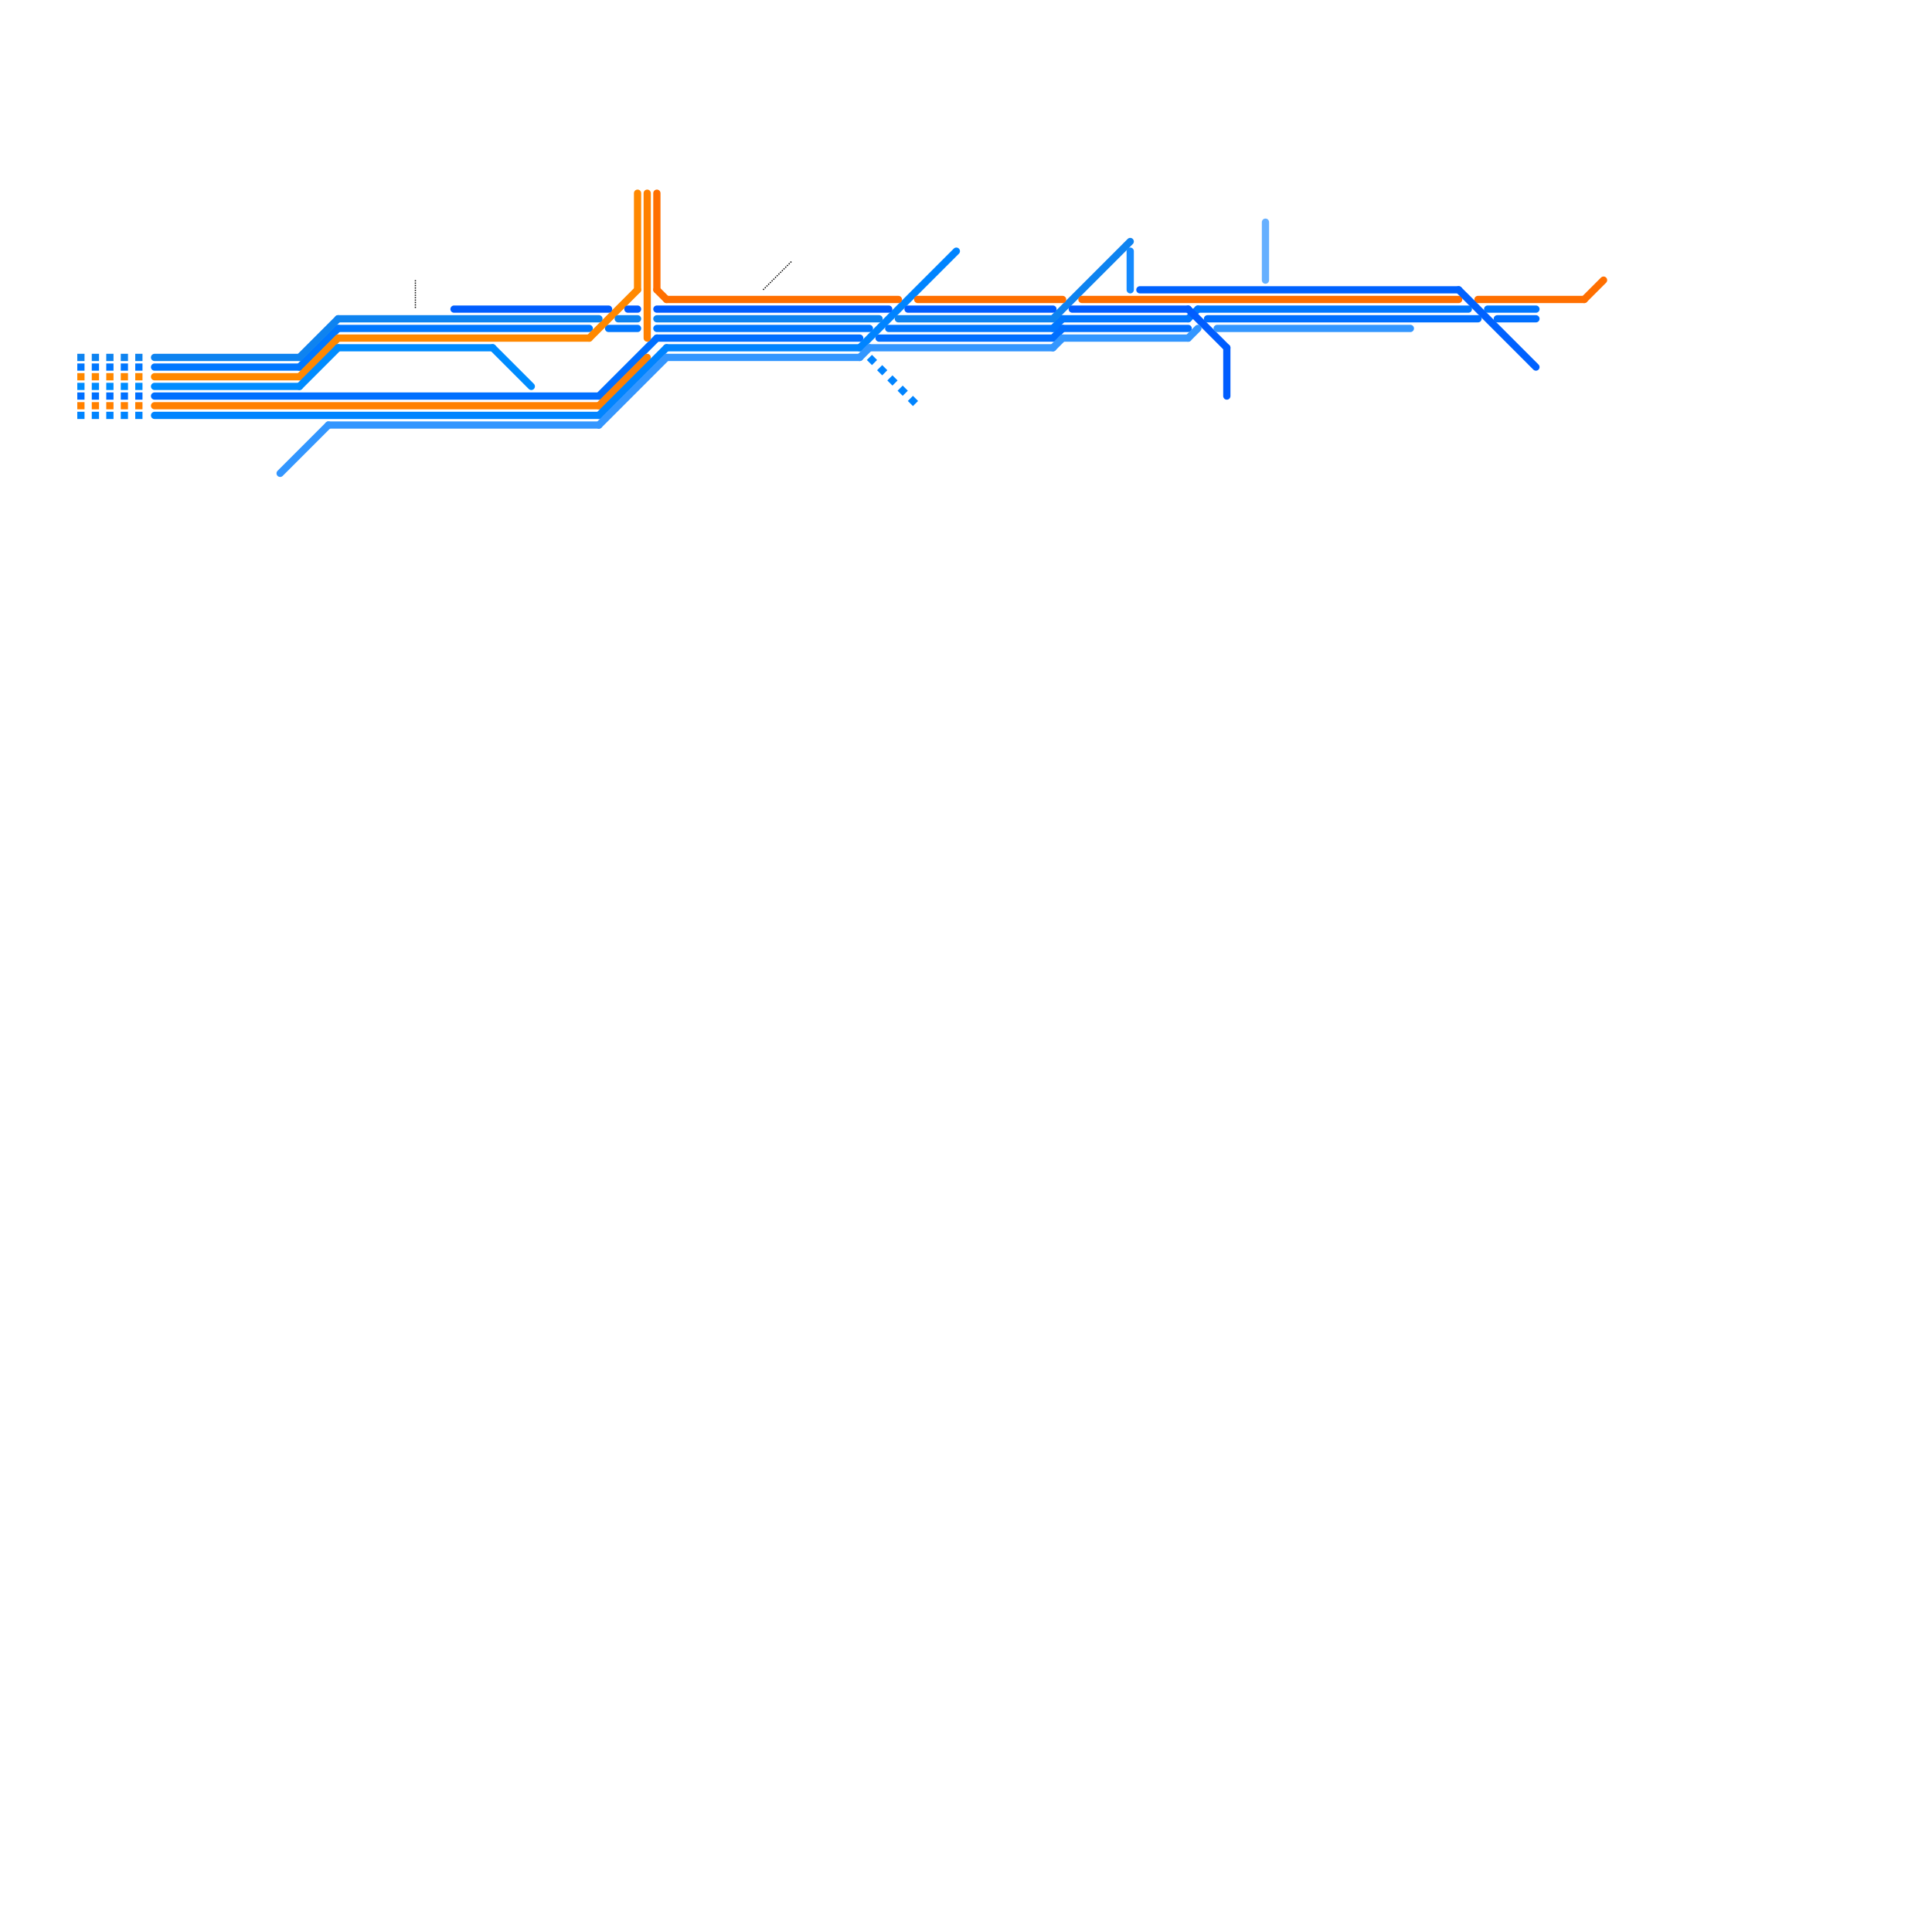 
<svg version="1.1" xmlns="http://www.w3.org/2000/svg" viewBox="0 0 200 200">
<style>text { font: 1px Helvetica; font-weight: 600; white-space: pre; dominant-baseline: central; } line { stroke-width: 1; fill: none; stroke-linecap: round; stroke-linejoin: round; } .c0 { stroke: #0077ff } .c1 { stroke: #ff8800 } .c2 { stroke: #006fff } .c3 { stroke: #008cff } .c4 { stroke: #ff8000 } .c5 { stroke: #0084ff } .c6 { stroke: #0e83f0 } .c7 { stroke: #000000 } .c8 { stroke: #005dff } .c9 { stroke: #ff6f00 } .c10 { stroke: #3396ff } .c11 { stroke: #148aff } .c12 { stroke: #0062ff } .c13 { stroke: #66b0ff } .lds2 { stroke-dasharray: 0.75 0.75; }.lds2 { stroke-dasharray: 0.75 0.75; }.lds2 { stroke-dasharray: 0.75 0.75; }.lds2 { stroke-dasharray: 0.75 0.75; }.lds2 { stroke-dasharray: 0.75 0.75; }.lds2 { stroke-dasharray: 0.75 0.75; }.lds2 { stroke-dasharray: 0.75 0.75; }.lds5 { stroke-dasharray: 0.125 0.125; }.w2 { stroke-width: .75; }.w5 { stroke-width: .125; }.l8 { stroke-linecap: butt; }</style><style>.lxco { stroke: #000; stroke-width: 0.525; fill: #fff; stroke-linecap: square; } .lxci { stroke: #fff; stroke-width: 0.25; fill: #fff; stroke-linecap: square; } </style><defs><g id="l"><circle r="0.45" fill="#fff" stroke="#000" stroke-width="0.2"/></g></defs><line class="c0 w2" x1="110" y1="33" x2="123" y2="33"/><line class="c0 w2" x1="124" y1="32" x2="152" y2="32"/><line class="c0 w2" x1="63" y1="34" x2="66" y2="34"/><line class="c0 w2" x1="92" y1="34" x2="109" y2="34"/><line class="c0 w2" x1="31" y1="38" x2="35" y2="34"/><line class="c0 w2" x1="35" y1="34" x2="61" y2="34"/><line class="c0 w2" x1="154" y1="32" x2="159" y2="32"/><line class="c0 w2" x1="123" y1="33" x2="124" y2="32"/><line class="c0 w2" x1="16" y1="38" x2="31" y2="38"/><line class="c0 w2" x1="109" y1="34" x2="110" y2="33"/><line class="c0 w2" x1="68" y1="34" x2="90" y2="34"/><line class="c0 w2 l8 lds2" x1="8" y1="38" x2="15" y2="38"/><line class="c1 w2" x1="61" y1="35" x2="66" y2="30"/><line class="c1 w2" x1="35" y1="35" x2="61" y2="35"/><line class="c1 w2" x1="31" y1="39" x2="35" y2="35"/><line class="c1 w2" x1="16" y1="39" x2="31" y2="39"/><line class="c1 w2" x1="66" y1="20" x2="66" y2="30"/><line class="c1 w2 l8 lds2" x1="8" y1="39" x2="15" y2="39"/><line class="c2 w2" x1="110" y1="34" x2="123" y2="34"/><line class="c2 w2" x1="62" y1="41" x2="68" y2="35"/><line class="c2 w2" x1="91" y1="35" x2="109" y2="35"/><line class="c2 w2" x1="68" y1="35" x2="89" y2="35"/><line class="c2 w2" x1="16" y1="41" x2="62" y2="41"/><line class="c2 w2" x1="155" y1="33" x2="159" y2="33"/><line class="c2 w2" x1="109" y1="35" x2="110" y2="34"/><line class="c2 w2" x1="125" y1="33" x2="153" y2="33"/><line class="c2 w2 l8 lds2" x1="8" y1="41" x2="15" y2="41"/><line class="c3 w2" x1="16" y1="40" x2="31" y2="40"/><line class="c3 w2" x1="31" y1="40" x2="35" y2="36"/><line class="c3 w2" x1="51" y1="36" x2="55" y2="40"/><line class="c3 w2" x1="35" y1="36" x2="51" y2="36"/><line class="c3 w2 l8 lds2" x1="8" y1="40" x2="15" y2="40"/><line class="c4 w2" x1="67" y1="20" x2="67" y2="35"/><line class="c4 w2" x1="16" y1="42" x2="62" y2="42"/><line class="c4 w2" x1="62" y1="42" x2="67" y2="37"/><line class="c4 w2 l8 lds2" x1="8" y1="42" x2="15" y2="42"/><line class="c5 w2" x1="62" y1="43" x2="69" y2="36"/><line class="c5 w2" x1="69" y1="36" x2="89" y2="36"/><line class="c5 w2" x1="16" y1="43" x2="62" y2="43"/><line class="c5 w2" x1="89" y1="36" x2="99" y2="26"/><line class="c5 w2 l8 lds2" x1="8" y1="43" x2="15" y2="43"/><line class="c5 w2 l8 lds2" x1="90" y1="37" x2="95" y2="42"/><line class="c6 w2" x1="109" y1="33" x2="117" y2="25"/><line class="c6 w2" x1="93" y1="33" x2="109" y2="33"/><line class="c6 w2" x1="16" y1="37" x2="31" y2="37"/><line class="c6 w2" x1="31" y1="37" x2="35" y2="33"/><line class="c6 w2" x1="64" y1="33" x2="66" y2="33"/><line class="c6 w2" x1="68" y1="33" x2="91" y2="33"/><line class="c6 w2" x1="35" y1="33" x2="62" y2="33"/><line class="c6 w2 l8 lds2" x1="8" y1="37" x2="15" y2="37"/><line class="c7 w5 l8 lds5" x1="43" y1="29" x2="43" y2="32"/><line class="c7 w5 l8 lds5" x1="79" y1="30" x2="82" y2="27"/><line class="c8 w2" x1="123" y1="32" x2="127" y2="36"/><line class="c8 w2" x1="65" y1="32" x2="66" y2="32"/><line class="c8 w2" x1="47" y1="32" x2="63" y2="32"/><line class="c8 w2" x1="94" y1="32" x2="109" y2="32"/><line class="c8 w2" x1="68" y1="32" x2="92" y2="32"/><line class="c8 w2" x1="127" y1="36" x2="127" y2="41"/><line class="c8 w2" x1="111" y1="32" x2="123" y2="32"/><line class="c9 w2" x1="69" y1="31" x2="93" y2="31"/><line class="c9 w2" x1="95" y1="31" x2="110" y2="31"/><line class="c9 w2" x1="164" y1="31" x2="166" y2="29"/><line class="c9 w2" x1="112" y1="31" x2="151" y2="31"/><line class="c9 w2" x1="68" y1="20" x2="68" y2="30"/><line class="c9 w2" x1="153" y1="31" x2="164" y2="31"/><line class="c9 w2" x1="68" y1="30" x2="69" y2="31"/><line class="c10 w2" x1="110" y1="35" x2="123" y2="35"/><line class="c10 w2" x1="29" y1="49" x2="34" y2="44"/><line class="c10 w2" x1="89" y1="37" x2="90" y2="36"/><line class="c10 w2" x1="126" y1="34" x2="146" y2="34"/><line class="c10 w2" x1="69" y1="37" x2="89" y2="37"/><line class="c10 w2" x1="123" y1="35" x2="124" y2="34"/><line class="c10 w2" x1="34" y1="44" x2="62" y2="44"/><line class="c10 w2" x1="90" y1="36" x2="109" y2="36"/><line class="c10 w2" x1="109" y1="36" x2="110" y2="35"/><line class="c10 w2" x1="62" y1="44" x2="69" y2="37"/><line class="c11 w2" x1="117" y1="26" x2="117" y2="30"/><line class="c12 w2" x1="151" y1="30" x2="159" y2="38"/><line class="c12 w2" x1="118" y1="30" x2="151" y2="30"/><line class="c13 w2" x1="131" y1="23" x2="131" y2="29"/>
</svg>
